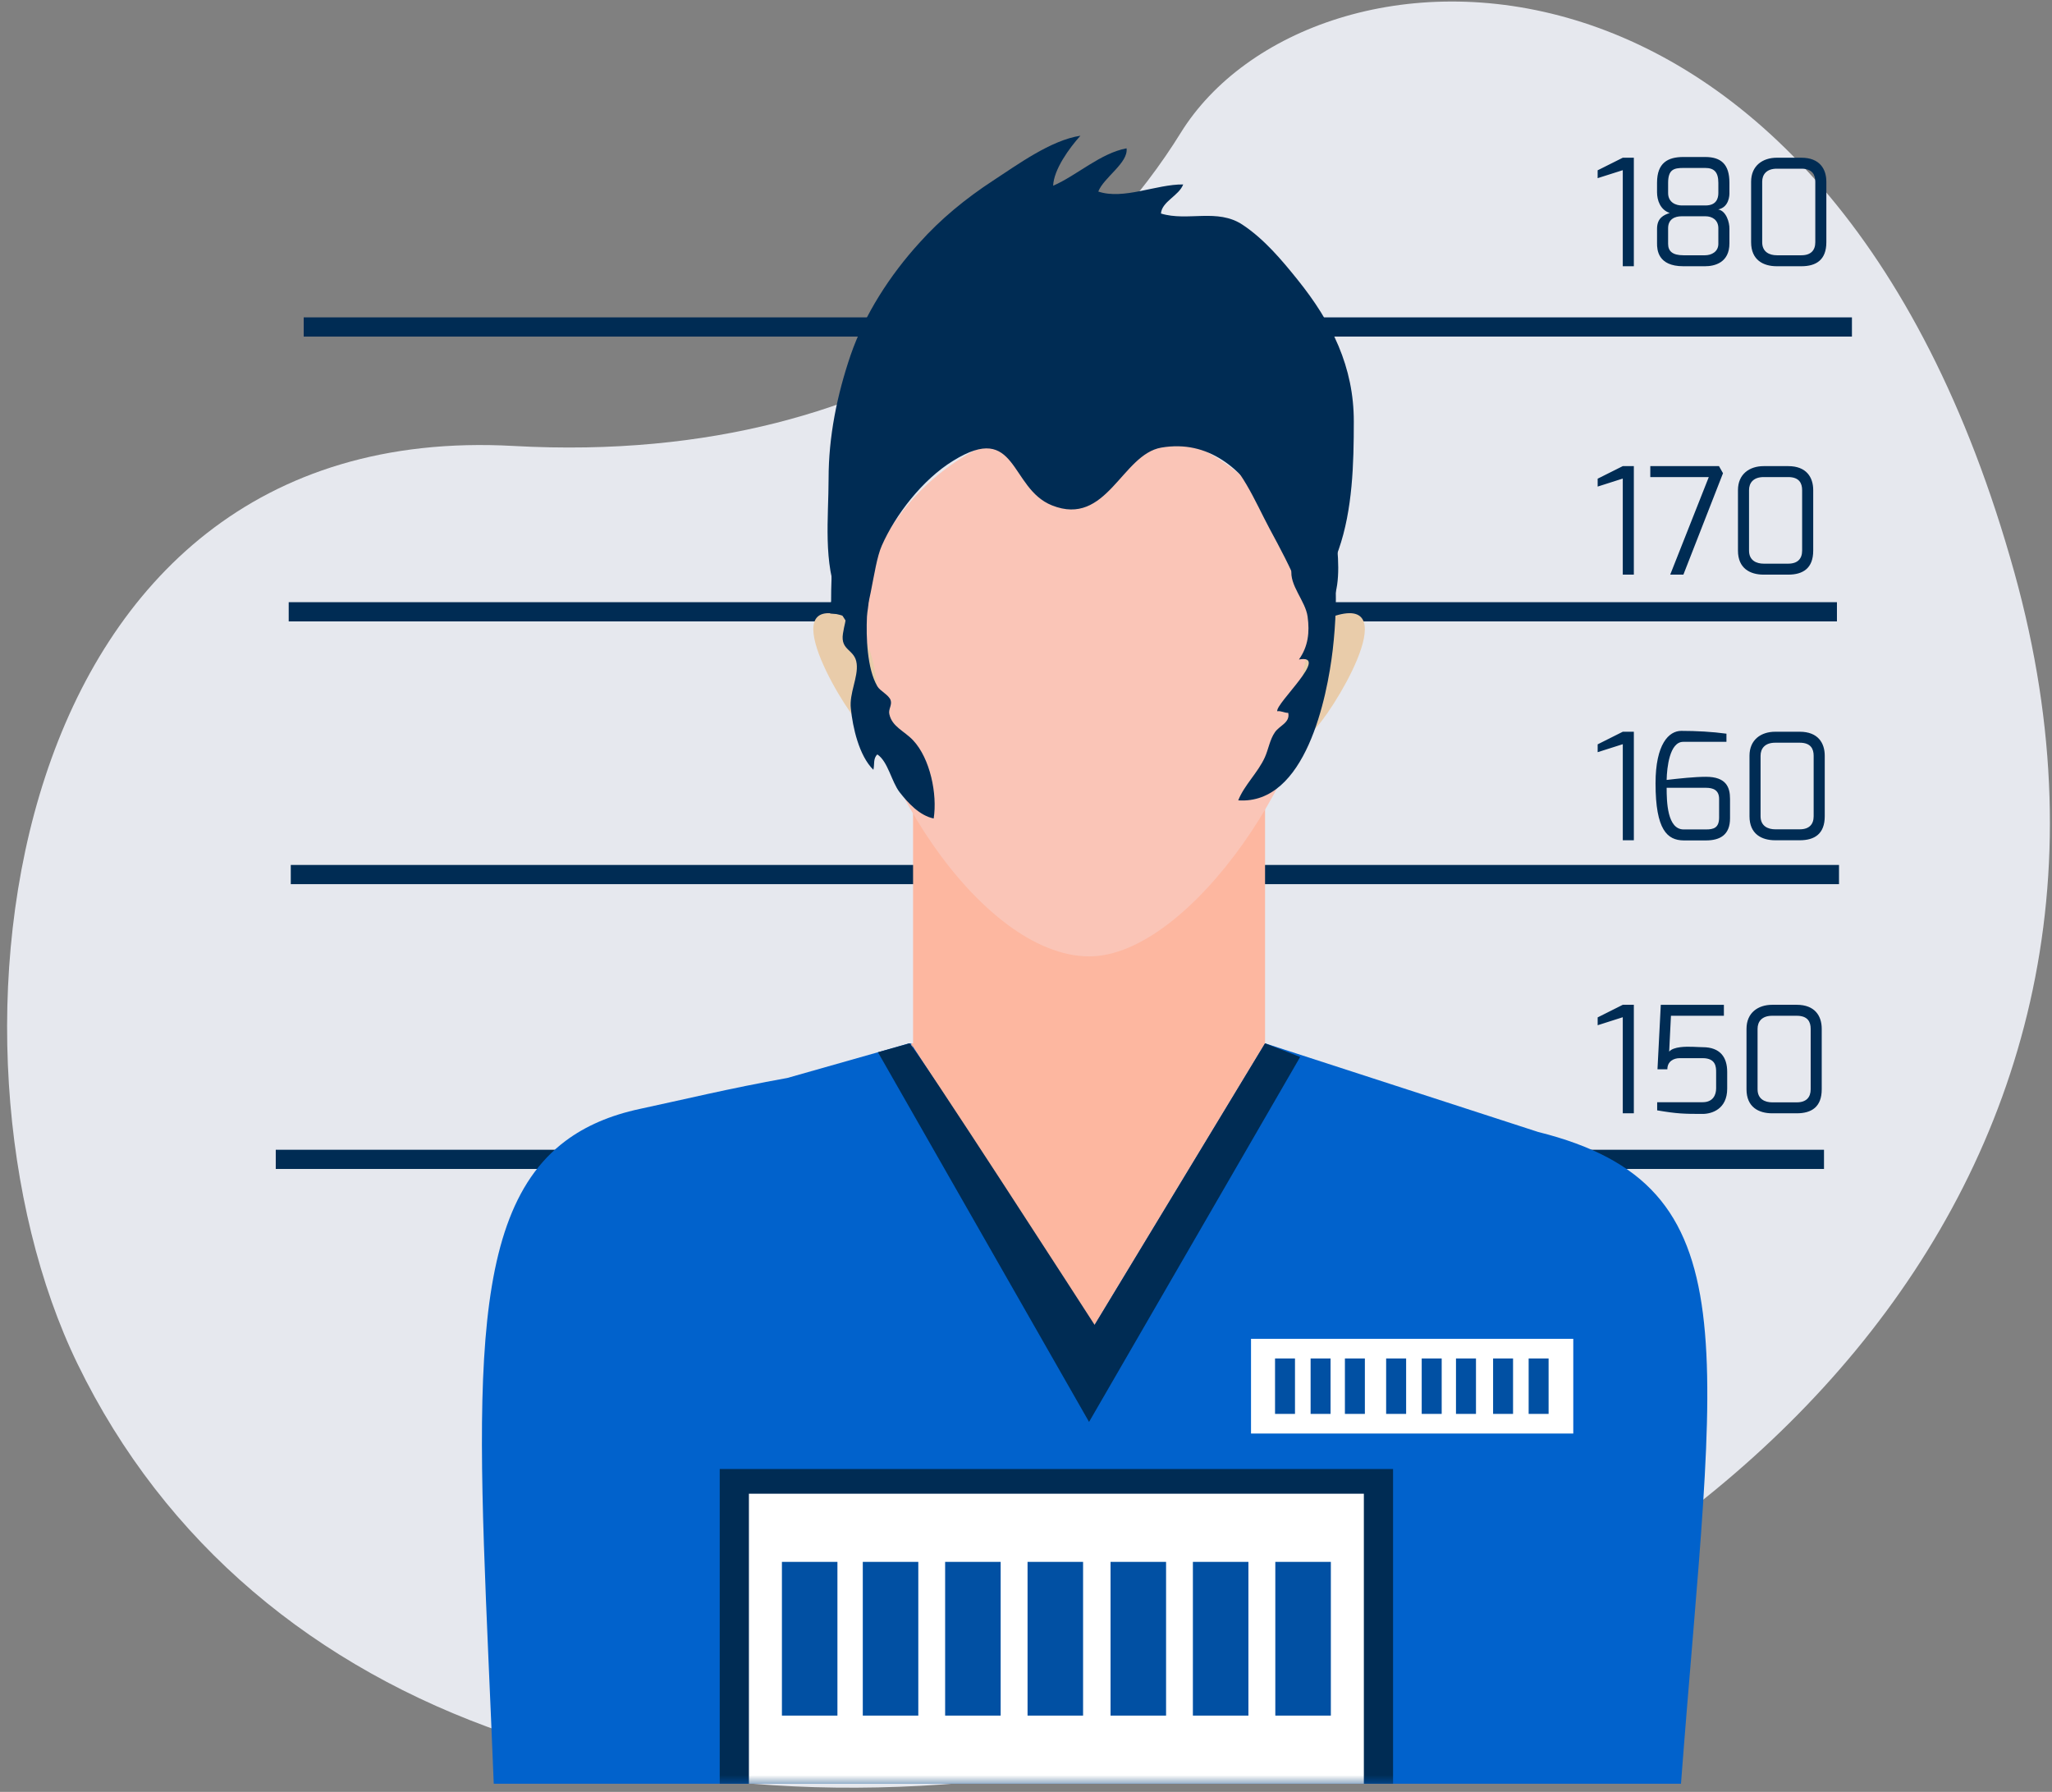 <svg xmlns="http://www.w3.org/2000/svg" xmlns:xlink="http://www.w3.org/1999/xlink" width="268" height="234" viewBox="0 0 268 234">
    <rect x="0" y="0" width="268" height="234" fill="#808080" stroke="none"/>
    <defs>
        <path id="a" d="M0 215.632h205.855V.415H0z"/>
    </defs>
    <g fill="none" fill-rule="evenodd">
        <path fill="#E6E8EE" d="M10.12 178.098C-9.8 137.12-.16 54.515 67.08 58.238c52.077 2.885 77.564-25.435 87.119-40.878 16.82-27.18 84.25-31.27 108.897 57.438 22.507 81.003-40.682 138.375-111.082 153.987C88.853 242.791 32.98 225.13 10.12 178.098l386.108-6.645"/>
        <path fill="#002C54" d="M39.665 43.955h202.206v-2.51H39.665zM37.706 81.149h202.206v-2.51H37.706zM37.977 115.462h202.206v-2.508H37.977zM36.016 152.655h202.207v-2.507H36.016z"/>
        <g transform="translate(36.016 17.31)">
            <path fill="#0162CC" d="M164.856 130.508l-35.65-11.57H82.751l-15.937 4.524c-7.595 1.365-13.865 2.89-19.261 4.041-3.899.835-7.1 2.228-9.715 4.185h-.002c-14.023 10.51-11.208 37.456-9.366 83.944h155.057c4.36-57.32 9.507-78.084-18.671-85.124"/>
            <path fill="#FDB7A0" d="M129.206 73.13H83.235v45.809h-.292c.065 0 .17.083.292 1.022l-.292-1.022 7.11 10.975c6.682 11.512 15.59 27.947 15.59 27.947l16.476-27.215 7.087-11.707v-45.81z"/>
            <path fill="#FAC5B7" d="M136.46 66.385c0 15.808-17.034 41.198-30.208 41.198-14.348 0-30.225-25.39-30.225-41.198 0-15.824 13.534-28.64 30.225-28.64 16.69 0 30.207 12.816 30.207 28.64"/>
            <path fill="#E9CCAA" d="M76.973 78.097c-2.247-1.873-12.128-17.84-2.89-14.992 4.787 1.459 5.447 14.442 3.642 16.427l-.752-1.435zM135.49 78.097c2.228-1.873 12.115-17.84 2.865-14.992-4.781 1.459-5.443 14.442-3.65 16.427l.786-1.435z"/>
            <path fill="#002C54" d="M72.522 62.243c0-12.882 1.615-32.568 14.991-39.992 12.733-7.101 29.427-6.103 41.46 1.624 5.833 3.726 8.149 18.657 8.922 24.864.359 2.855 2.749 13.961-2.369 14.115-2.683-6.372-7.493-23.805-19.864-21.712-5.18.885-7.116 10.404-14.284 7.547-5.569-2.223-4.511-11.023-12.909-5.826-4.007 2.458-7.557 7.087-9.314 11.073-1.263 2.829-1.438 9.645-3.518 11.45-1.052-1.038-1.644-2.775-2.714-3.507l-.4.364z"/>
            <path fill="#002C54" d="M73.55 61.016c-2.11-4.695-1.348-10.8-1.348-15.832 0-5.47 1.1-10.922 2.885-16.146 1.824-5.283 5.12-10.405 8.954-14.615 2.782-3.121 6.083-5.824 9.641-8.146 3.17-2.065 7.534-5.274 11.408-5.862-1.453 1.612-3.483 4.409-3.56 6.53 3.073-1.327 6.178-4.257 9.588-4.885.25 1.9-2.98 3.797-3.693 5.644 3.31 1.113 7.6-.968 11.088-.927-.544 1.467-2.795 2.234-2.904 3.798 3.495 1.073 7.366-.725 10.662 1.468 2.814 1.865 5.112 4.598 7.16 7.147 4.504 5.588 7.374 11.427 7.365 18.555 0 5.48-.152 11.478-1.976 16.712-1.125 3.22-2.717 6.235-3.644 9.422.04-1.516-1.006-2.97-1.544-4.332-1.1-2.75-2.442-5.228-3.831-7.807-1.95-3.645-3.687-8.132-7.208-10.702-2.927-2.137-6.49-4.403-10.234-4.605-2.327-.107-3.314.29-5.308 1.242-1.662.79-4.484 2.169-6.344 2.047-1.547-.095-2.373-1.322-3.755-1.774-2.13-.748-4.362.184-6.156 1.243-2.742 1.603-5.723 4.742-7.509 7.274-2 2.792-4.349 3.879-5.671 6.913-.909 2.105-.692 6.049-1.606 8.186-.244.63-.474 1.21-.752 1.75-1.144-.645-1.409-1.943-2.104-2.839l.396.54z"/>
            <path fill="#002C54" d="M72.766 60.636c-.258.565-.373 1.443-.354 2.176 2.775.065 2.008.31 1.663 2.63-.345 2.267 1.575 1.993 1.794 3.92.218 1.75-.987 3.88-.761 5.848.242 2.453 1.061 6.163 2.942 8.009.176-.702-.058-1.477.52-2.008 1.4.935 1.836 3.548 2.91 4.937 1.082 1.385 2.597 3.047 4.447 3.427.494-3.163-.454-7.833-2.691-10.213-1.178-1.24-2.749-1.771-3.1-3.41-.157-.636.384-1.178.169-1.824-.255-.709-1.367-1.184-1.736-1.814-1.347-2.308-1.478-6.435-1.356-9.12.073-1.348.793-3.185-.76-4.058-.868-.468-2.589-.305-2.903.612l-.784.888zM133.431 57.208c-.3-.105-.379-.299-.759-.169-.326 2.065 1.806 4.114 2.09 6.17.285 2.049.075 3.91-1.13 5.604 4.14-.743-3.068 5.736-2.834 6.76.483-.086.939.227 1.436.21.266 1.283-1.108 1.628-1.733 2.522-.685.983-.84 2.22-1.326 3.292-.888 1.975-2.697 3.637-3.471 5.614 8.805.598 11.612-13.459 12.344-19.678.387-3.347.557-7.158.249-10.533-.137-1.486-.508-3.894-2.518-3.81-1.659.058-4.34 3.673-2.147 4.18l-.2-.162zM82.751 118.939c.484 0 24.194 36.769 24.194 36.769l22.26-36.769 4.586 1.778-27.572 47.662-27.572-48.276 4.104-1.164z"/>
            <mask id="b" fill="#fff">
                <use xlink:href="#a"/>
            </mask>
            <path fill="#FFF" d="M127.372 169.895h42.088v-12.368h-42.088z" mask="url(#b)"/>
            <path fill="#0150A3" d="M130.51 167.333h2.605v-7.243h-2.606zM135.155 167.333h2.606v-7.243h-2.606zM139.635 167.333h2.607v-7.243h-2.607zM145.02 167.333h2.61v-7.243h-2.61zM149.665 167.333h2.61v-7.243h-2.61zM154.142 167.333h2.611v-7.243h-2.61zM158.988 167.333h2.607v-7.243h-2.607zM163.632 167.333h2.606v-7.243h-2.606z" mask="url(#b)"/>
            <path fill="#002C54" d="M172.645 115.552l3.28-1.646h1.446v14.17h-1.446V115.53l-3.28 1.046zM180.418 126.628h5.94c1.348 0 1.76-.953 1.76-1.804v-2.128c0-.642-.021-1.82-1.76-1.82h-3.01c-.759 0-1.6.405-1.6 1.45h-1.289l.431-8.42h8.242v1.433h-6.914l-.233 4.684c.27-.328.819-.503 1.443-.582 1.057-.135 2.326 0 2.93 0 2.307 0 3.205 1.338 3.205 3.216v2.206c0 2.653-1.994 3.293-3.205 3.293-2.424 0-3.32-.019-5.94-.465v-1.063zM195.445 126.646h3.204c1.25 0 1.817-.663 1.817-1.703v-7.902c0-.89-.37-1.702-1.817-1.702h-3.204c-1.369 0-1.915.775-1.915 1.702v7.902c0 1.294.977 1.703 1.915 1.703zm-3.36-9.605c0-2.09 1.504-3.135 3.36-3.135h3.204c2.38 0 3.261 1.471 3.261 3.135v7.902c0 2.302-1.328 3.134-3.261 3.134h-3.204c-1.779 0-3.36-.812-3.36-3.134v-7.902zM172.645 79.894l3.283-1.646h1.444V92.42h-1.444V79.873l-3.283 1.045zM183.88 91.006h2.909c.996 0 1.718-.192 1.718-1.569V87.02c0-1.181-.818-1.452-1.718-1.452h-5.134c0 1.82.077 5.439 2.226 5.439m-.315-12.873c1.972 0 4.042.115 5.899.367v1.065h-5.645c-1.777 0-2.13 3.35-2.165 4.975 1.657-.193 3.691-.409 5.134-.409 2.658 0 3.145 1.376 3.145 2.888v2.535c0 2.168-1.308 2.885-3.145 2.885h-2.908c-2.131-.02-3.676-1.352-3.676-7.452 0-5.134 1.74-6.854 3.36-6.854M195.833 90.99h3.206c1.249 0 1.816-.662 1.816-1.706v-7.9c0-.89-.37-1.704-1.816-1.704h-3.206c-1.364 0-1.911.778-1.911 1.703v7.901c0 1.297.978 1.706 1.911 1.706zm-3.357-9.607c0-2.09 1.503-3.135 3.357-3.135h3.206c2.385 0 3.265 1.47 3.265 3.135v7.901c0 2.305-1.33 3.136-3.265 3.136h-3.206c-1.774 0-3.357-.812-3.357-3.136v-7.9zM172.645 45.203l3.28-1.642h1.446v14.17h-1.446V45.186l-3.28 1.047zM179.52 43.561h8.97l.526.927-5.174 13.243h-1.721l5.038-12.74h-7.639zM194.33 56.299h3.206c1.248 0 1.814-.662 1.814-1.704v-7.9c0-.89-.372-1.704-1.814-1.704h-3.206c-1.368 0-1.915.777-1.915 1.703v7.901c0 1.296.978 1.704 1.915 1.704zm-3.36-9.605c0-2.09 1.505-3.133 3.36-3.133h3.206c2.38 0 3.262 1.467 3.262 3.133v7.901c0 2.303-1.332 3.137-3.262 3.137h-3.206c-1.777 0-3.36-.812-3.36-3.137v-7.9zM172.642 4.932l3.283-1.645h1.446v14.172h-1.446V4.913l-3.283 1.043zM183.838 16.026h2.833c.839 0 1.737-.464 1.737-1.49V12.5c0-1.1-.82-1.566-1.677-1.566h-3.107c-.898 0-1.777.367-1.777 1.566v2.035c0 .95.566 1.49 1.991 1.49zm-.214-6.505h3.107c1.424 0 1.677-.93 1.677-1.628V6.579c0-1.435-.567-1.956-1.717-1.956h-2.853c-1.25 0-1.991.21-1.991 1.956v1.314c0 1.3 1.112 1.628 1.777 1.628zm-3.223 3.059c0-1.433.878-1.82 1.658-2.074-1.25-.425-1.658-1.682-1.658-2.708V6.542c0-2.598 1.424-3.35 3.437-3.35h2.853c2.088 0 3.163.968 3.163 3.35v1.256c.022.428-.057 1.955-1.464 2.244 1.055.196 1.486 1.705 1.464 2.538v1.897c0 2.517-1.933 2.982-3.183 2.982h-2.833c-3.358 0-3.437-2.189-3.437-2.982V12.58zM196.05 16.026h3.203c1.25 0 1.816-.66 1.816-1.703v-7.9c0-.891-.37-1.703-1.816-1.703h-3.204c-1.366 0-1.915.775-1.915 1.702v7.901c0 1.296.975 1.703 1.915 1.703zm-3.363-9.604c0-2.09 1.506-3.135 3.362-3.135h3.204c2.382 0 3.261 1.47 3.261 3.135v7.901c0 2.305-1.327 3.136-3.261 3.136h-3.204c-1.777 0-3.362-.814-3.362-3.136v-7.9zM57.982 215.632h87.94v-41.105h-87.94z" mask="url(#b)"/>
            <path fill="#FFF" d="M61.795 215.632h80.314v-37.878H61.795z" mask="url(#b)"/>
            <path fill="#0150A3" d="M130.545 206.731h7.253v-20.074h-7.253zM119.78 206.731h7.253v-20.074h-7.252zM109.026 206.731h7.252v-20.074h-7.252zM98.187 206.731h7.252v-20.074h-7.252zM87.422 206.731h7.252v-20.074h-7.252zM76.668 206.731h7.251v-20.074h-7.251zM66.106 206.731h7.25v-20.074h-7.25z" mask="url(#b)"/>
        </g>
    </g>
</svg>
